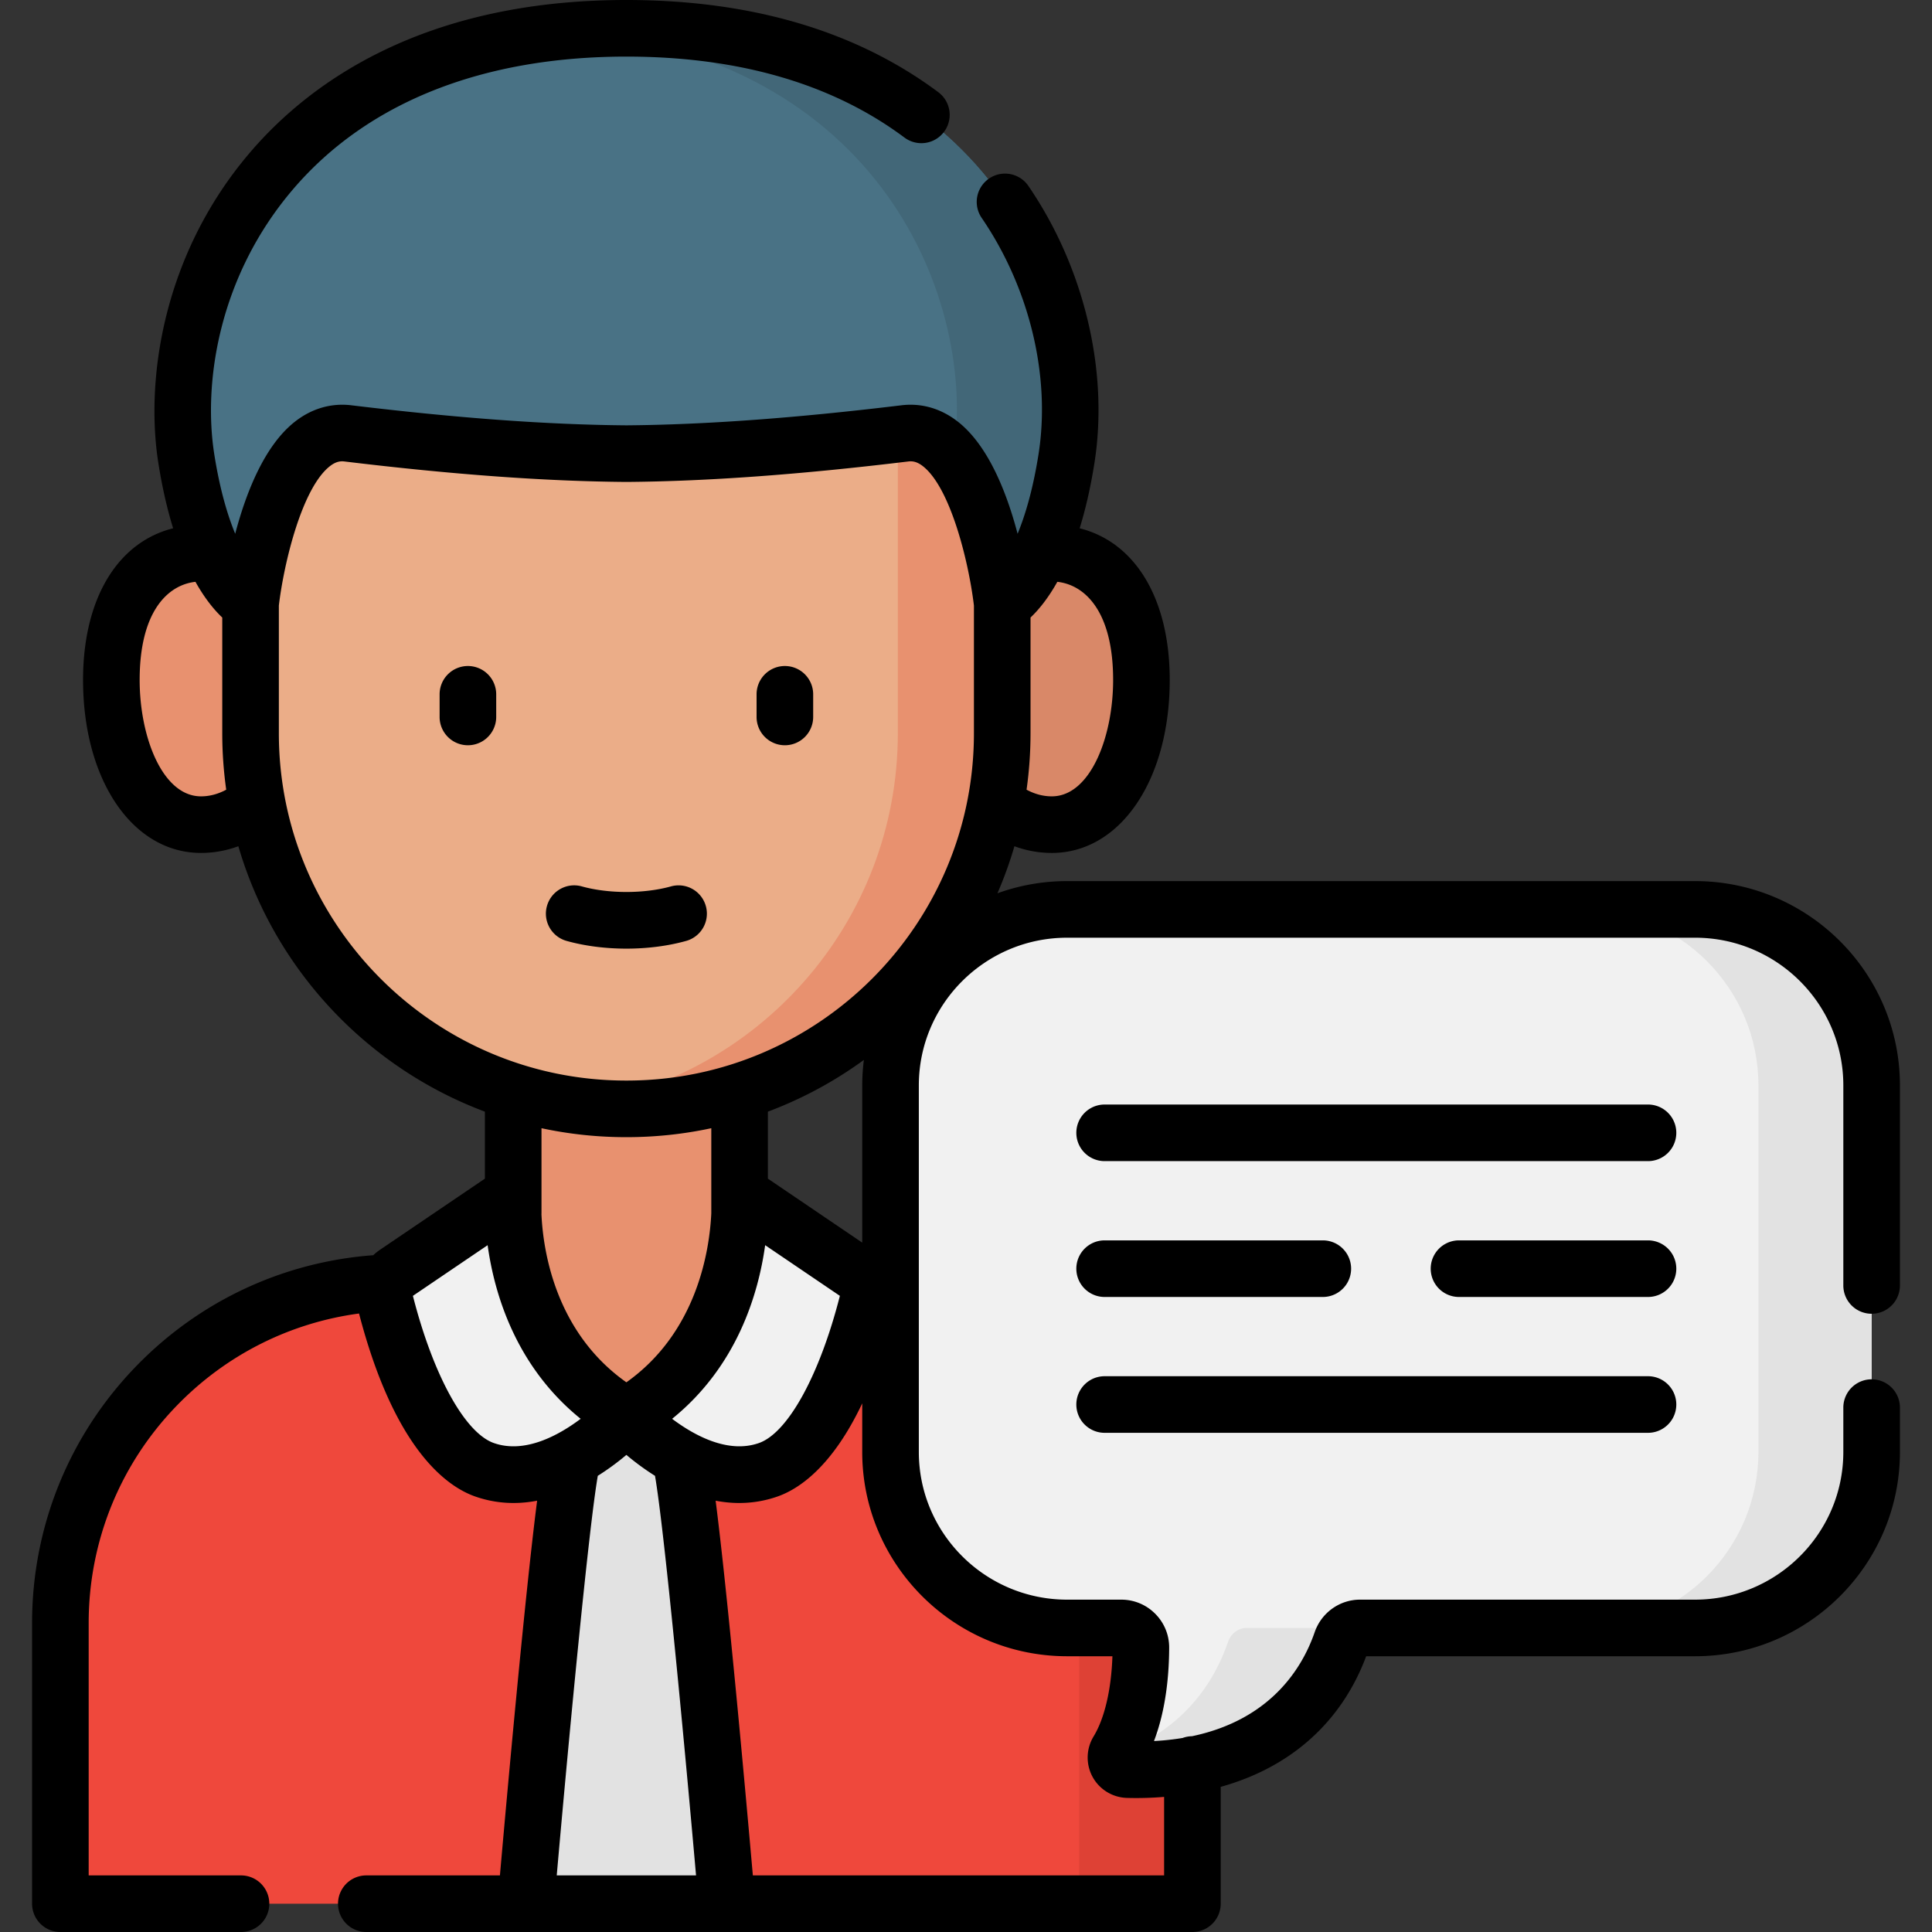 <svg height="512" width="512" xmlns="http://www.w3.org/2000/svg"><rect width="100%" height="100%" fill="#333333" stroke="none"/><path d="M316 504.5H16v-74.363c0-49.87 40.427-90.297 90.297-90.297h119.406c49.87 0 90.297 40.427 90.297 90.297z" fill="#ef483c"/><path d="M225.703 339.84h-30c49.87 0 90.297 40.427 90.297 90.297V504.5h30v-74.363c0-49.87-40.427-90.297-90.297-90.297z" fill="#de4135"/><path d="M136 277.696h60v97.564h-60zM80.464 182.575c0 19.865-12.18 35.968-27.205 35.968s-23.753-18.493-23.753-38.358 8.728-33.578 23.753-33.578 27.205 16.104 27.205 35.968z" fill="#e8916f"/><path d="M251.536 182.575c0 19.865 12.18 35.968 27.205 35.968s23.753-18.493 23.753-38.358-8.728-33.578-23.753-33.578-27.205 16.104-27.205 35.968z" fill="#d98868"/><path d="M66.396 194.322v-73.978c0-51.88 42.057-93.938 93.938-93.938h11.332c51.88 0 93.938 42.057 93.938 93.938v73.978c0 54.974-44.565 99.539-99.539 99.539h-.13c-54.974 0-99.539-44.565-99.539-99.539z" fill="#ebad88"/><path d="M171.666 26.406h-11.332c-2.753 0-5.475.125-8.168.357 48.055 4.14 85.77 44.452 85.77 93.58v73.978c0 50.301-37.314 91.88-85.77 98.586 4.501.623 9.096.952 13.769.952h.13c54.974 0 99.539-44.565 99.539-99.539v-73.978c0-51.878-42.057-93.936-93.938-93.936z" fill="#e8916f"/><path d="M282.63 121.53c-5.1 32.34-17.03 38.49-17.03 38.49s-5.37-47.64-25.8-45.17c-31.03 3.75-54.73 5.22-73.8 5.37-19.07-.15-42.77-1.62-73.8-5.37-20.43-2.47-25.8 45.17-25.8 45.17s-11.93-6.15-17.03-38.49C42.4 77.26 71.91 7.5 166 7.5s123.6 69.76 116.63 114.03z" fill="#497285"/><path d="M166 7.5c-5.199 0-10.19.225-15 .635 81.989 6.989 108.059 71.193 101.683 113.026 9.941 12.481 12.917 38.859 12.917 38.859s11.93-6.15 17.03-38.49C289.6 77.26 260.09 7.5 166 7.5z" fill="#426778"/><path d="M192.64 504.5h-53.28s9.49-109.84 12.45-118.18c2.96-8.35 14.19-11.06 14.19-11.06s11.23 2.71 14.19 11.06c2.96 8.34 12.45 118.18 12.45 118.18z" fill="#e2e2e2"/><g fill="#f1f1f1"><path d="M136 316.331s-2.871 39.777 30 58.929c0 0-18.691 20.871-37.598 14.241-14.98-5.253-23.457-33.195-26.331-44.574a7.028 7.028 0 0 1 2.877-7.539zM196 316.331s2.871 39.777-30 58.929c0 0 18.691 20.871 37.598 14.241 14.98-5.253 23.457-33.195 26.331-44.574a7.028 7.028 0 0 0-2.877-7.539zM496 287.637v97.148c0 25.757-20.953 46.637-46.8 46.637h-88.77c-2.246 0-4.204 1.451-4.934 3.567-10.959 31.764-43.13 34.359-56.646 33.979-2.47-.069-3.92-2.778-2.637-4.882 5.237-8.597 6.11-20.645 6.134-27.449a5.201 5.201 0 0 0-5.2-5.215H282.8c-25.847 0-46.8-20.88-46.8-46.637v-97.148C236 261.88 256.953 241 282.8 241h166.4c25.847 0 46.8 20.88 46.8 46.637z"/></g><g fill="#e2e2e2"><path d="M325.496 434.99c-5.854 16.967-17.76 25.608-29.643 29.922-.537 1.925.841 3.997 2.996 4.057 13.517.38 45.688-2.215 56.646-33.979.73-2.117 2.688-3.567 4.934-3.567h-30c-2.245-.001-4.203 1.45-4.933 3.567zM449.2 241h-30c25.847 0 46.8 20.88 46.8 46.637v97.148c0 25.757-20.953 46.637-46.8 46.637h30c25.847 0 46.8-20.88 46.8-46.637v-97.148C496 261.88 475.047 241 449.2 241z"/></g><path d="M181.847 249.352a7.5 7.5 0 0 0 5.207-9.241 7.5 7.5 0 0 0-9.241-5.207c-7.065 1.973-16.56 1.973-23.625 0-3.991-1.116-8.126 1.217-9.241 5.207s1.217 8.126 5.207 9.241c4.887 1.365 10.367 2.047 15.847 2.047s10.958-.683 15.846-2.047zM124 176.5a7.5 7.5 0 0 0-7.5 7.5v6a7.5 7.5 0 0 0 15 0v-6a7.5 7.5 0 0 0-7.5-7.5zM208 197.5a7.5 7.5 0 0 0 7.5-7.5v-6a7.5 7.5 0 0 0-15 0v6a7.5 7.5 0 0 0 7.5 7.5z"/><path d="M496 348.16a7.5 7.5 0 0 0 7.5-7.5v-53.023c0-29.852-24.359-54.137-54.3-54.137H282.8a54.196 54.196 0 0 0-18.467 3.228 106.279 106.279 0 0 0 4.501-12.469 28.561 28.561 0 0 0 9.907 1.781c18.107 0 31.25-19.283 31.25-45.85 0-21.549-9.152-36.504-23.872-40.187 1.507-4.871 2.861-10.584 3.921-17.306 3.839-24.38-2.72-51.849-17.545-73.479a7.5 7.5 0 0 0-12.373 8.479c12.713 18.55 18.358 41.977 15.101 62.665-1.469 9.315-3.507 16.146-5.549 21.098-2.797-10.644-7.651-23.245-15.747-29.647-4.467-3.532-9.663-5.054-15.025-4.408-28.215 3.41-52.061 5.148-72.9 5.315-20.839-.167-44.685-1.906-72.899-5.315-5.365-.646-10.559.876-15.025 4.408-8.096 6.402-12.95 19.004-15.747 29.647-2.042-4.952-4.081-11.781-5.549-21.096-2.943-18.691 1.002-46.957 20.9-70.232C97.326 27.148 127.867 15 166 15c29.822 0 54.614 7.218 73.689 21.454a7.5 7.5 0 0 0 8.972-12.022C226.938 8.22 199.126 0 166 0c-53.888 0-83.974 21.961-99.723 40.384-23.208 27.148-27.778 60.32-24.315 82.314 1.06 6.722 2.413 12.434 3.92 17.304-14.72 3.683-23.872 18.638-23.872 40.187 0 26.567 13.143 45.85 31.25 45.85 3.395 0 6.723-.609 9.907-1.781 9.469 32.453 33.922 58.576 65.333 70.341v17.756l-27.762 18.826c-.652.442-1.257.933-1.818 1.464-23.979 1.784-46.259 12.216-63.052 29.642C18.22 380.601 8.5 404.699 8.5 430.14v74.36A7.5 7.5 0 0 0 16 512h47.87a7.5 7.5 0 0 0 0-15H23.5v-66.86c0-21.54 8.229-41.94 23.169-57.445 13.069-13.561 30.057-22.132 48.479-24.602 9.381 36.034 23.27 45.855 30.772 48.486a30.553 30.553 0 0 0 10.182 1.73c2.129 0 4.213-.224 6.241-.607-3.274 25.52-8.09 79.182-9.858 99.298H97.079a7.5 7.5 0 0 0 0 15H316a7.5 7.5 0 0 0 7.5-7.5v-30.962a67.836 67.836 0 0 0 7.487-2.57c14.786-6.088 25.498-17.15 31.064-32.046H449.2c29.941 0 54.3-24.286 54.3-54.137v-11.753a7.5 7.5 0 0 0-15 0v11.753c0 21.58-17.63 39.137-39.3 39.137h-88.77c-5.412 0-10.244 3.464-12.024 8.622-3.143 9.111-11.359 23.143-32.529 27.572-.869.014-1.7.179-2.474.465a68.572 68.572 0 0 1-7.586.814c3.208-8.387 4.002-17.716 4.028-24.73.012-3.398-1.303-6.597-3.704-9.006s-5.596-3.736-8.997-3.736H282.8c-21.67 0-39.3-17.557-39.3-39.137v-97.148c0-21.581 17.63-39.137 39.3-39.137h166.4c21.67 0 39.3 17.557 39.3 39.137v53.023a7.5 7.5 0 0 0 7.5 7.499zm-267.5-60.523v41.671l-25-16.953V294.6a106.907 106.907 0 0 0 25.437-13.708 54.027 54.027 0 0 0-.437 6.745zM178.12 376c17.183-13.881 22.855-33.051 24.655-46.013l19.801 13.427c-5.355 21.015-13.764 36.311-21.46 39.009-8.201 2.876-17.127-2.012-22.996-6.423zm116.87-195.81c0 15.165-6.078 30.85-16.25 30.85-2.587 0-4.837-.765-6.69-1.763a107.45 107.45 0 0 0 1.05-14.958v-30.665c2.042-1.932 4.562-4.924 7.104-9.464 7.4.816 14.786 7.962 14.786 26zM53.26 211.04c-10.172 0-16.25-15.686-16.25-30.85 0-18.038 7.386-25.183 14.786-26 2.542 4.541 5.062 7.533 7.104 9.464v30.665c0 5.076.363 10.068 1.05 14.958-1.854.998-4.103 1.763-6.69 1.763zm20.64-16.72v-33.851c1.353-11.37 6.138-31.092 13.484-36.894 1.696-1.339 2.935-1.397 3.916-1.278 28.805 3.481 53.22 5.255 74.641 5.424h.118c21.42-.168 45.835-1.943 74.641-5.424.984-.117 2.221-.061 3.916 1.278 7.347 5.803 12.133 25.529 13.484 36.894v33.851c0 50.751-41.285 92.04-92.03 92.04h-.14c-50.745 0-92.03-41.289-92.03-92.04zm92.03 107.04h.14c7.692 0 15.194-.823 22.43-2.372v22.557c-.448 9.532-3.638 31.426-22.503 44.783-18.849-13.311-22.066-34.867-22.509-44.544.002-.079.012-.155.012-.234v-22.562a107.05 107.05 0 0 0 22.43 2.372zm-35.046 81.063c-7.694-2.698-16.104-17.995-21.459-39.009l19.801-13.427c1.799 12.962 7.471 32.132 24.654 46.013-5.872 4.413-14.798 9.299-22.996 6.423zM147.542 497c3.425-38.945 8.522-92.299 10.881-105.894a67.352 67.352 0 0 0 7.576-5.544 67.511 67.511 0 0 0 7.583 5.548c2.344 13.457 7.437 66.782 10.876 105.889h-36.916zM282.8 438.922h12.003c-.293 8.816-2.081 16.477-4.996 21.262a10.756 10.756 0 0 0-.268 10.697 10.73 10.73 0 0 0 9.099 5.584 89.748 89.748 0 0 0 9.862-.27V497H199.514c-1.767-20.116-6.58-73.729-9.862-99.298 2.029.383 4.114.607 6.245.607a30.6 30.6 0 0 0 10.182-1.73c5.481-1.922 14.371-7.675 22.421-24.679v12.885c0 29.852 24.359 54.137 54.3 54.137z"/><path d="M436.739 292.711h-144a7.5 7.5 0 0 0 0 15h144a7.5 7.5 0 0 0 0-15zM292.739 343.711h57.821a7.5 7.5 0 0 0 0-15h-57.821a7.5 7.5 0 0 0 0 15zM436.739 328.711h-50.087a7.5 7.5 0 0 0 0 15h50.087a7.5 7.5 0 0 0 0-15zM292.739 379.711h144a7.5 7.5 0 0 0 0-15h-144a7.5 7.5 0 0 0 0 15z"/></svg>